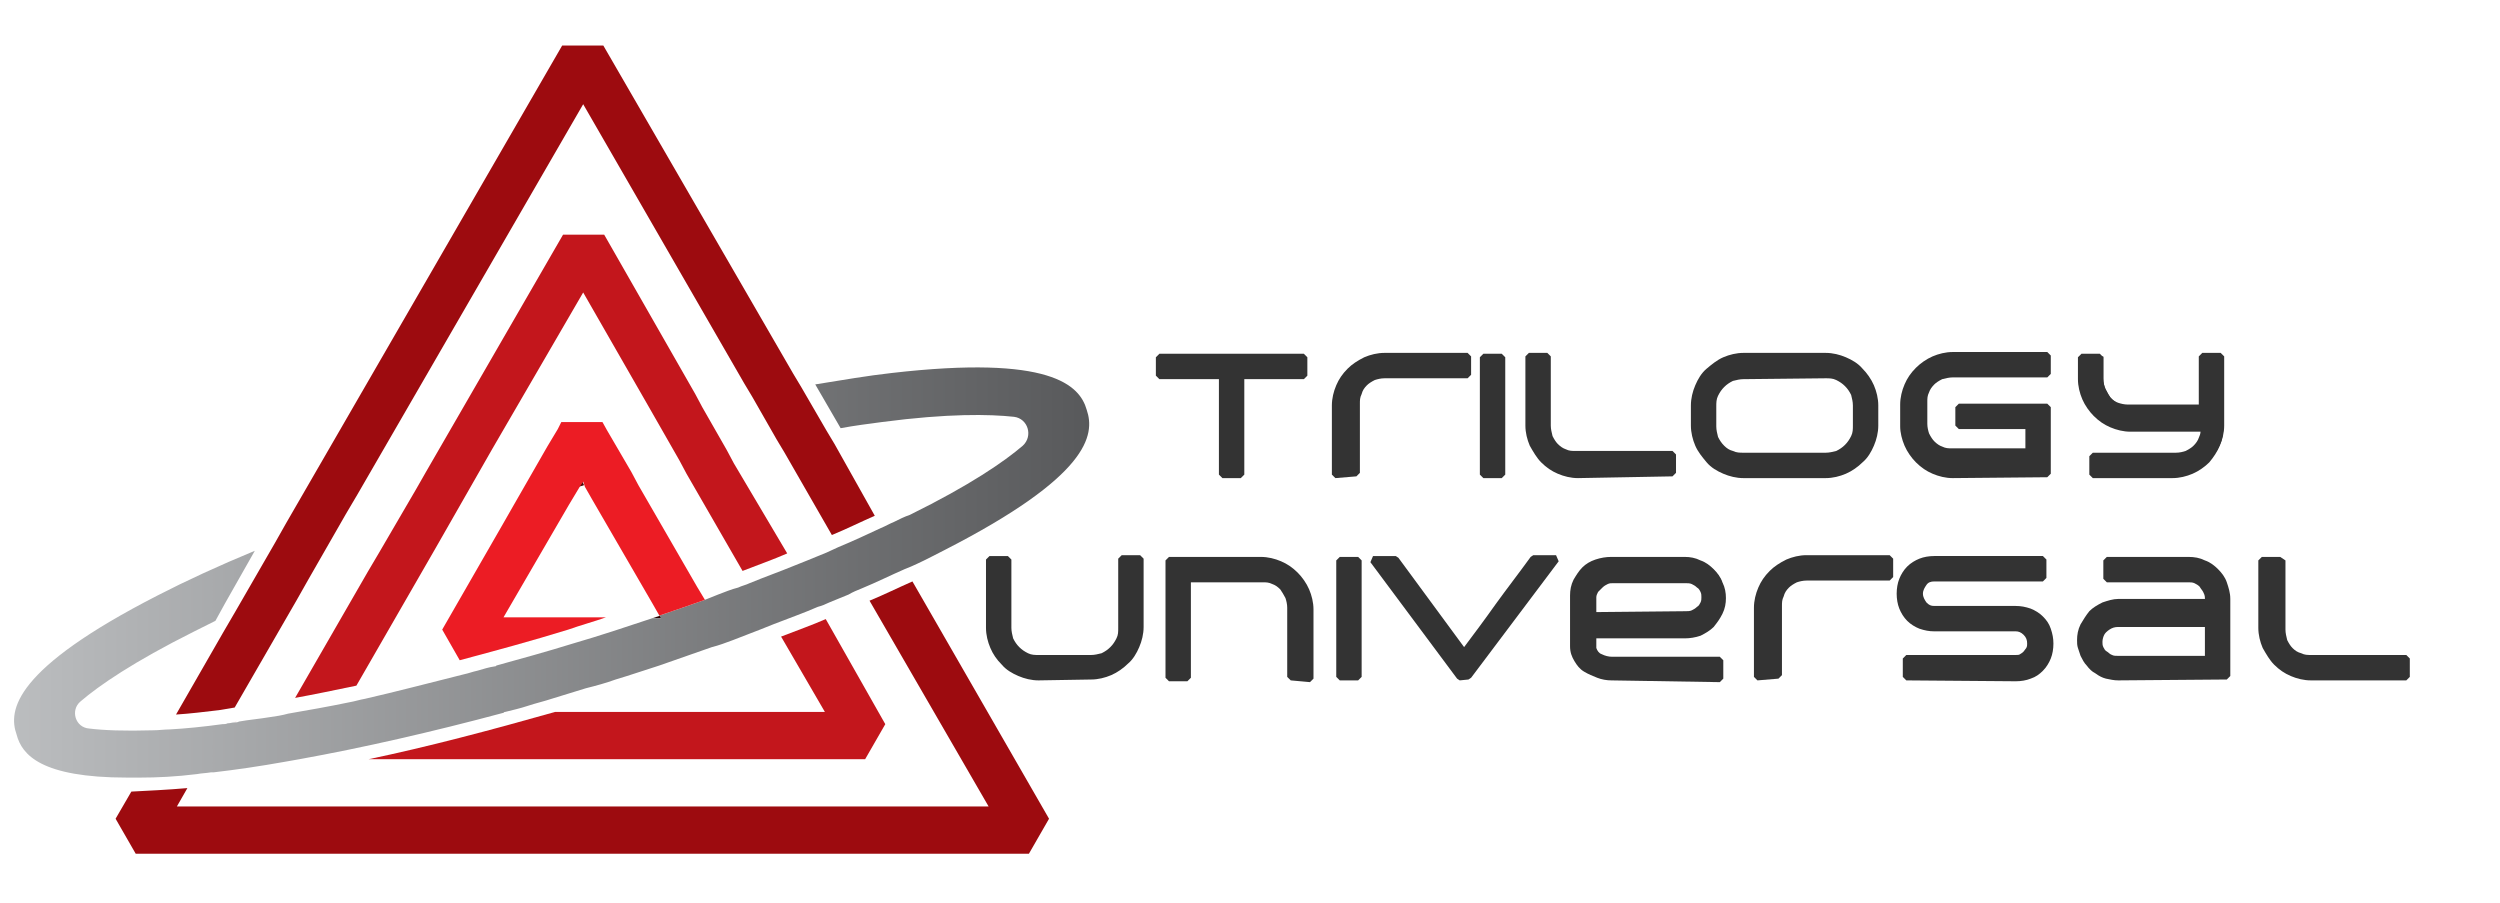 <?xml version="1.0" encoding="UTF-8"?> <svg xmlns="http://www.w3.org/2000/svg" xmlns:xlink="http://www.w3.org/1999/xlink" version="1.1" id="Layer_1" x="0px" y="0px" viewBox="0 0 285.5 103.1" style="enable-background:new 0 0 285.5 103.1;" xml:space="preserve"> <style type="text/css"> .st0{fill:#333333;} .st1{fill:url(#SVGID_1_);} .st2{fill:url(#SVGID_00000159445863075644199190000007941470008377148340_);} .st3{fill:#9D0B0F;} .st4{fill:#C3161C;} .st5{fill:#EC1C24;} </style> <g> <g> <polygon class="st0" points="139.6,54.6 139.2,54.2 139.2,43.3 132.4,43.3 132,42.9 132,40.8 132.4,40.4 148.9,40.4 149.3,40.8 149.3,42.9 148.9,43.3 142.1,43.3 142.1,54.2 141.7,54.6 "></polygon> <path class="st0" d="M148.9,42.9h-7.2v11.3h-2.1V42.9h-7.2v-2.1h16.5L148.9,42.9L148.9,42.9z"></path> <path class="st0" d="M152.5,54.6l-0.4-0.4v-7.9c0-0.8,0.2-1.6,0.5-2.3c0.3-0.7,0.7-1.3,1.3-1.9c0.5-0.5,1.1-0.9,1.9-1.3 c0.7-0.3,1.5-0.5,2.3-0.5h9.5l0.4,0.4v2.1l-0.4,0.4h-9.5c-0.4,0-0.8,0.1-1.1,0.2c-0.4,0.2-0.7,0.4-0.9,0.6c-0.3,0.3-0.5,0.6-0.6,1 c-0.2,0.4-0.2,0.7-0.2,1.1v7.9l-0.4,0.4L152.5,54.6L152.5,54.6z"></path> <path class="st0" d="M152.5,54.2v-7.9c0-0.7,0.1-1.5,0.4-2.1c0.3-0.7,0.7-1.2,1.2-1.7c0.5-0.5,1.1-0.9,1.7-1.2 c0.7-0.3,1.4-0.4,2.1-0.4h9.5v2.1h-9.5c-0.5,0-0.9,0.1-1.3,0.3c-0.4,0.2-0.8,0.4-1.1,0.7c-0.3,0.3-0.5,0.7-0.7,1.1 c-0.2,0.4-0.3,0.8-0.3,1.3v7.9L152.5,54.2L152.5,54.2z"></path> <polygon class="st0" points="169.4,54.6 169,54.2 169,40.8 169.4,40.4 171.5,40.4 171.9,40.8 171.9,54.2 171.5,54.6 "></polygon> <path class="st0" d="M169.4,54.2V40.8h2.1v13.4H169.4z"></path> <path class="st0" d="M180.2,54.6c-0.8,0-1.6-0.2-2.3-0.5c-0.7-0.3-1.3-0.7-1.9-1.3c-0.5-0.5-0.9-1.2-1.3-1.9 c-0.3-0.7-0.5-1.5-0.5-2.3v-7.9l0.4-0.4h2.1l0.4,0.4v7.9c0,0.4,0.1,0.8,0.2,1.2c0.2,0.4,0.4,0.7,0.6,0.9c0.3,0.3,0.6,0.5,0.9,0.6 c0.4,0.2,0.7,0.2,1.2,0.2H191l0.4,0.4v2.1l-0.4,0.4L180.2,54.6L180.2,54.6z"></path> <path class="st0" d="M176.8,40.8v7.9c0,0.5,0.1,0.9,0.3,1.3c0.2,0.4,0.4,0.8,0.7,1.1c0.3,0.3,0.7,0.5,1.1,0.7 c0.4,0.2,0.9,0.3,1.3,0.3H191v2.1h-10.8c-0.8,0-1.5-0.1-2.1-0.4s-1.2-0.7-1.7-1.2c-0.5-0.5-0.9-1.1-1.2-1.7 c-0.3-0.7-0.4-1.4-0.4-2.1v-7.9L176.8,40.8L176.8,40.8z"></path> <path class="st0" d="M199.1,54.6c-0.8,0-1.6-0.2-2.3-0.5c-0.7-0.3-1.4-0.7-1.9-1.3s-1-1.2-1.3-1.9c-0.3-0.7-0.5-1.5-0.5-2.3v-2.3 c0-0.8,0.2-1.6,0.5-2.3c0.3-0.7,0.7-1.4,1.3-1.9s1.2-1,1.9-1.3c0.7-0.3,1.5-0.5,2.3-0.5h9.4c0.8,0,1.6,0.2,2.3,0.5 c0.7,0.3,1.4,0.7,1.9,1.3c0.5,0.5,1,1.2,1.3,1.9c0.3,0.7,0.5,1.5,0.5,2.3v2.3c0,0.8-0.2,1.6-0.5,2.3c-0.3,0.7-0.7,1.4-1.3,1.9 c-0.5,0.5-1.2,1-1.9,1.3c-0.7,0.3-1.5,0.5-2.3,0.5C208.4,54.6,199.1,54.6,199.1,54.6z M199.1,43.3c-0.4,0-0.8,0.1-1.2,0.2 c-0.4,0.2-0.7,0.4-1,0.7c-0.3,0.3-0.5,0.6-0.7,1c-0.2,0.4-0.2,0.8-0.2,1.2v2.3c0,0.4,0.1,0.8,0.2,1.2c0.2,0.4,0.4,0.7,0.7,1 c0.3,0.3,0.6,0.5,1,0.6c0.4,0.2,0.8,0.2,1.2,0.2h9.4c0.4,0,0.8-0.1,1.2-0.2c0.4-0.2,0.7-0.4,1-0.7c0.3-0.3,0.5-0.6,0.7-1 c0.2-0.4,0.2-0.8,0.2-1.2v-2.3c0-0.4-0.1-0.8-0.2-1.2c-0.2-0.4-0.4-0.7-0.7-1c-0.3-0.3-0.6-0.5-1-0.7c-0.4-0.2-0.8-0.2-1.2-0.2 L199.1,43.3L199.1,43.3z"></path> <path class="st0" d="M199.1,54.2c-0.8,0-1.5-0.1-2.2-0.4c-0.7-0.3-1.3-0.7-1.8-1.2c-0.5-0.5-0.9-1.1-1.2-1.8 c-0.3-0.7-0.4-1.4-0.4-2.2v-2.3c0-0.8,0.1-1.5,0.4-2.1c0.3-0.7,0.7-1.3,1.2-1.8c0.5-0.5,1.1-0.9,1.8-1.2c0.7-0.3,1.4-0.4,2.2-0.4 h9.4c0.8,0,1.5,0.1,2.2,0.4c0.7,0.3,1.3,0.7,1.8,1.2c0.5,0.5,0.9,1.1,1.2,1.8c0.3,0.7,0.4,1.4,0.4,2.1v2.3c0,0.8-0.1,1.5-0.4,2.2 c-0.3,0.7-0.7,1.3-1.2,1.8c-0.5,0.5-1.1,0.9-1.8,1.2c-0.7,0.3-1.4,0.4-2.2,0.4C208.4,54.2,199.1,54.2,199.1,54.2z M195.6,48.6 c0,0.5,0.1,0.9,0.3,1.3c0.2,0.4,0.4,0.8,0.7,1.1s0.7,0.6,1.1,0.7c0.4,0.2,0.9,0.3,1.3,0.3h9.4c0.5,0,0.9-0.1,1.3-0.3 c0.4-0.2,0.8-0.4,1.1-0.7s0.6-0.7,0.7-1.1c0.2-0.4,0.3-0.9,0.3-1.3v-2.3c0-0.5-0.1-0.9-0.3-1.3c-0.2-0.4-0.4-0.8-0.7-1.1 s-0.7-0.6-1.1-0.7c-0.4-0.2-0.9-0.3-1.3-0.3h-9.4c-0.5,0-0.9,0.1-1.3,0.3s-0.8,0.4-1.1,0.7s-0.6,0.7-0.7,1.1 c-0.2,0.4-0.3,0.9-0.3,1.3C195.6,46.3,195.6,48.6,195.6,48.6z"></path> <path class="st0" d="M223,54.6c-0.8,0-1.6-0.2-2.3-0.5c-0.7-0.3-1.3-0.7-1.9-1.3c-0.5-0.5-1-1.2-1.3-1.9c-0.3-0.7-0.5-1.5-0.5-2.2 v-2.5c0-0.8,0.2-1.6,0.5-2.3c0.3-0.7,0.7-1.3,1.3-1.9c0.5-0.5,1.2-1,1.9-1.3c0.7-0.3,1.5-0.5,2.3-0.5h10.8l0.4,0.4v2.1l-0.4,0.4 H223c-0.4,0-0.8,0.1-1.2,0.2c-0.4,0.2-0.7,0.4-0.9,0.6c-0.3,0.3-0.5,0.6-0.6,0.9c-0.2,0.4-0.2,0.7-0.2,1.1v2.5 c0,0.4,0.1,0.8,0.2,1.1c0.2,0.4,0.4,0.7,0.6,0.9c0.3,0.3,0.6,0.5,0.9,0.6c0.4,0.2,0.7,0.2,1.1,0.2h8.4V49h-7.6l-0.4-0.4v-2.1 l0.4-0.4h10.1l0.4,0.4v7.6l-0.4,0.4L223,54.6L223,54.6z"></path> <path class="st0" d="M219.1,52.6c-0.5-0.5-0.9-1.1-1.2-1.8c-0.3-0.7-0.4-1.4-0.4-2.1v-2.5c0-0.7,0.1-1.5,0.4-2.1 c0.3-0.7,0.7-1.2,1.2-1.7c0.5-0.5,1.1-0.9,1.7-1.2c0.7-0.3,1.4-0.4,2.1-0.4h10.8v2.1H223c-0.5,0-0.9,0.1-1.3,0.3 c-0.4,0.2-0.8,0.4-1.1,0.7c-0.3,0.3-0.5,0.7-0.7,1.1c-0.2,0.4-0.3,0.8-0.3,1.3v2.5c0,0.5,0.1,0.9,0.3,1.3c0.2,0.4,0.4,0.8,0.7,1.1 c0.3,0.3,0.7,0.6,1.1,0.7c0.4,0.2,0.8,0.3,1.3,0.3h8.8v-3.5h-8v-2.1h10.1v7.6h-10.8c-0.7,0-1.5-0.1-2.1-0.4 C220.2,53.5,219.6,53.1,219.1,52.6L219.1,52.6z"></path> <path class="st0" d="M239,54.6l-0.4-0.4v-2.1l0.4-0.4h9.5c0.4,0,0.8-0.1,1.1-0.2c0.4-0.2,0.7-0.4,0.9-0.6c0.3-0.3,0.5-0.6,0.6-0.9 c0.1-0.2,0.2-0.5,0.2-0.7h-8c-0.8,0-1.6-0.2-2.3-0.5c-0.7-0.3-1.3-0.7-1.9-1.3c-0.5-0.5-1-1.2-1.3-1.9c-0.3-0.7-0.5-1.5-0.5-2.3 v-2.5l0.4-0.4h2.1l0.4,0.4v2.5c0,0.4,0.1,0.8,0.2,1.1c0.2,0.4,0.4,0.7,0.6,1c0.3,0.3,0.6,0.5,0.9,0.6s0.7,0.2,1.1,0.2h8.1v-5.5 l0.4-0.4h2.1l0.4,0.4v7.9c0,0.8-0.2,1.6-0.5,2.3c-0.3,0.7-0.7,1.3-1.2,1.9c-0.5,0.5-1.2,1-1.9,1.3c-0.7,0.3-1.5,0.5-2.3,0.5 L239,54.6L239,54.6z"></path> <path class="st0" d="M253.9,40.8v7.9c0,0.8-0.1,1.5-0.4,2.1c-0.3,0.7-0.7,1.2-1.2,1.7c-0.5,0.5-1.1,0.9-1.7,1.2 c-0.7,0.3-1.4,0.4-2.1,0.4H239v-2.1h9.5c0.5,0,0.9-0.1,1.3-0.3c0.4-0.2,0.8-0.4,1.1-0.7c0.3-0.3,0.5-0.6,0.7-1.1 c0.2-0.4,0.3-0.8,0.3-1.3h-8.4c-0.7,0-1.5-0.1-2.1-0.4c-0.7-0.3-1.2-0.7-1.7-1.2c-0.5-0.5-0.9-1.1-1.2-1.7 c-0.3-0.7-0.4-1.4-0.4-2.1v-2.5h2.1v2.5c0,0.5,0.1,0.9,0.3,1.3c0.2,0.4,0.4,0.8,0.7,1.1c0.3,0.3,0.7,0.6,1.1,0.7s0.8,0.3,1.3,0.3 h8.5v-5.9L253.9,40.8L253.9,40.8z"></path> <path class="st0" d="M118.6,77.7c-0.8,0-1.6-0.2-2.3-0.5c-0.7-0.3-1.4-0.7-1.9-1.3c-0.6-0.6-1-1.2-1.3-1.9 c-0.3-0.7-0.5-1.5-0.5-2.3v-7.8l0.4-0.4h2.1l0.4,0.4v7.8c0,0.4,0.1,0.8,0.2,1.2c0.2,0.4,0.4,0.7,0.7,1c0.3,0.3,0.6,0.5,1,0.7 c0.4,0.2,0.8,0.2,1.2,0.2h6c0.4,0,0.8-0.1,1.2-0.2c0.4-0.2,0.7-0.4,1-0.7c0.3-0.3,0.5-0.6,0.7-1c0.2-0.4,0.2-0.7,0.2-1.2v-7.9 l0.4-0.4h2.1l0.4,0.4v7.8c0,0.8-0.2,1.6-0.5,2.3c-0.3,0.7-0.7,1.4-1.3,1.9c-0.5,0.5-1.2,1-1.9,1.3c-0.7,0.3-1.5,0.5-2.3,0.5 L118.6,77.7L118.6,77.7z"></path> <path class="st0" d="M114.7,75.7c-0.5-0.5-0.9-1.1-1.2-1.8c-0.3-0.7-0.4-1.4-0.4-2.2V64h2.1v7.8c0,0.5,0.1,0.9,0.3,1.3 c0.2,0.4,0.4,0.8,0.7,1.1s0.7,0.6,1.1,0.7c0.4,0.2,0.9,0.3,1.3,0.3h6c0.5,0,0.9-0.1,1.3-0.3s0.8-0.4,1.1-0.7s0.6-0.7,0.7-1.1 c0.2-0.4,0.3-0.9,0.3-1.3v-7.9h2.1v7.8c0,0.8-0.1,1.5-0.4,2.2c-0.3,0.7-0.7,1.3-1.2,1.8c-0.5,0.5-1.1,0.9-1.8,1.2 c-0.7,0.3-1.4,0.4-2.2,0.4h-5.9c-0.8,0-1.5-0.1-2.2-0.4C115.7,76.6,115.2,76.2,114.7,75.7L114.7,75.7z"></path> <path class="st0" d="M147.4,77.7l-0.4-0.4v-7.9c0-0.4-0.1-0.8-0.2-1.1c-0.2-0.4-0.4-0.7-0.6-1c-0.3-0.3-0.6-0.5-0.9-0.6 c-0.4-0.2-0.7-0.2-1.1-0.2H136v10.9l-0.4,0.4h-2.1l-0.4-0.4V64l0.4-0.4h10.5c0.8,0,1.6,0.2,2.3,0.5c0.7,0.3,1.3,0.7,1.9,1.3 c0.5,0.5,1,1.2,1.3,1.9s0.5,1.5,0.5,2.3v7.9l-0.4,0.4L147.4,77.7L147.4,77.7z"></path> <path class="st0" d="M144.1,64c0.7,0,1.5,0.1,2.1,0.4s1.2,0.7,1.7,1.2c0.5,0.5,0.9,1.1,1.2,1.7c0.3,0.7,0.4,1.4,0.4,2.1v7.9h-2.1 v-7.9c0-0.5-0.1-0.9-0.3-1.3c-0.2-0.4-0.4-0.8-0.7-1.1c-0.3-0.3-0.7-0.6-1.1-0.7c-0.4-0.2-0.8-0.3-1.3-0.3h-8.5v11.3h-2.1V64 L144.1,64L144.1,64z"></path> <polygon class="st0" points="153,77.7 152.6,77.3 152.6,64 153,63.6 155.1,63.6 155.5,64 155.5,77.3 155.1,77.7 "></polygon> <path class="st0" d="M153,77.3V64h2.1v13.4H153z"></path> <path class="st0" d="M166.7,77.7l-0.3-0.2l-9.9-13.3l0.3-0.7h2.6l0.3,0.2l7.5,10.2c1.2-1.6,2.4-3.2,3.6-4.9c1.3-1.8,2.7-3.6,4-5.4 l0.3-0.2h2.6l0.3,0.7l-10,13.3l-0.3,0.2L166.7,77.7L166.7,77.7z"></path> <path class="st0" d="M166.7,77.3L156.7,64h2.6l7.9,10.7c1.3-1.7,2.6-3.5,4-5.3s2.6-3.6,4-5.3h2.6l-10,13.3 C167.8,77.3,166.7,77.3,166.7,77.3z"></path> <path class="st0" d="M184,77.7c-0.5,0-1.1-0.1-1.6-0.3c-0.5-0.2-1-0.4-1.5-0.7c-0.5-0.3-0.8-0.7-1.1-1.2c-0.3-0.5-0.5-1-0.5-1.7 V68c0-0.6,0.1-1.2,0.4-1.8c0.3-0.5,0.6-1,1-1.4c0.4-0.4,0.9-0.7,1.5-0.9c0.6-0.2,1.2-0.3,1.8-0.3h8.4c0.6,0,1.2,0.1,1.8,0.4 c0.6,0.2,1.1,0.6,1.5,1c0.4,0.4,0.8,0.9,1,1.5c0.3,0.6,0.4,1.2,0.4,1.8s-0.1,1.2-0.4,1.8c-0.3,0.6-0.6,1-1,1.5 c-0.4,0.4-0.9,0.7-1.5,1c-0.6,0.2-1.2,0.3-1.8,0.3h-10.1v1.1c0.1,0.3,0.3,0.6,0.6,0.7c0.4,0.2,0.8,0.3,1.2,0.3h12.3l0.4,0.4v2.1 l-0.4,0.4L184,77.7L184,77.7z M192.5,69.8c0.2,0,0.5,0,0.7-0.1s0.4-0.2,0.6-0.4c0.2-0.1,0.3-0.3,0.4-0.5s0.1-0.4,0.1-0.6 s0-0.4-0.1-0.6s-0.2-0.4-0.4-0.5c-0.2-0.2-0.4-0.3-0.6-0.4c-0.2-0.1-0.5-0.1-0.7-0.1h-8.3c-0.2,0-0.4,0-0.6,0.1s-0.4,0.2-0.6,0.4 s-0.3,0.3-0.5,0.5c-0.1,0.2-0.2,0.4-0.2,0.6v1.7L192.5,69.8L192.5,69.8z"></path> <path class="st0" d="M179.8,68c0-0.6,0.1-1.1,0.4-1.6c0.2-0.5,0.6-0.9,1-1.3c0.4-0.4,0.9-0.7,1.4-0.9c0.5-0.2,1.1-0.3,1.7-0.3h8.4 c0.6,0,1.1,0.1,1.6,0.3c0.5,0.2,1,0.5,1.4,0.9c0.4,0.4,0.7,0.8,0.9,1.3s0.3,1,0.3,1.6s-0.1,1.1-0.3,1.6c-0.2,0.5-0.5,0.9-1,1.3 c-0.4,0.4-0.9,0.7-1.4,0.9s-1.1,0.3-1.7,0.3h-10.6v1.6c0.1,0.4,0.4,0.8,0.8,1c0.4,0.3,0.9,0.4,1.4,0.4h12.3v2.1H184 c-0.5,0-1-0.1-1.5-0.2c-0.5-0.2-1-0.4-1.4-0.7c-0.4-0.3-0.7-0.7-1-1.1c-0.3-0.4-0.4-0.9-0.4-1.5L179.8,68L179.8,68z M184.1,66.1 c-0.2,0-0.5,0.1-0.7,0.2c-0.3,0.1-0.5,0.2-0.7,0.4c-0.2,0.2-0.4,0.4-0.6,0.6c-0.1,0.3-0.2,0.5-0.2,0.8v2.1h10.6 c0.3,0,0.6-0.1,0.8-0.2c0.3-0.1,0.5-0.3,0.7-0.4c0.2-0.2,0.4-0.4,0.5-0.7c0.1-0.3,0.2-0.5,0.2-0.8s-0.1-0.6-0.2-0.8 c-0.1-0.3-0.3-0.5-0.5-0.7c-0.2-0.2-0.5-0.3-0.7-0.4c-0.3-0.1-0.6-0.2-0.9-0.2L184.1,66.1L184.1,66.1z"></path> <path class="st0" d="M200.7,77.7l-0.4-0.4v-7.9c0-0.8,0.2-1.6,0.5-2.3c0.3-0.7,0.7-1.3,1.3-1.9c0.5-0.5,1.1-0.9,1.9-1.3 c0.7-0.3,1.5-0.5,2.3-0.5h9.5l0.4,0.4v2.1l-0.4,0.4h-9.5c-0.4,0-0.8,0.1-1.1,0.2c-0.4,0.2-0.7,0.4-0.9,0.6c-0.3,0.3-0.5,0.6-0.6,1 c-0.2,0.4-0.2,0.7-0.2,1.1v7.9l-0.4,0.4L200.7,77.7L200.7,77.7z"></path> <path class="st0" d="M200.7,77.3v-7.9c0-0.7,0.1-1.5,0.4-2.1c0.3-0.7,0.7-1.2,1.2-1.7c0.5-0.5,1.1-0.9,1.7-1.2 c0.7-0.3,1.4-0.4,2.1-0.4h9.5v2.1h-9.5c-0.5,0-0.9,0.1-1.3,0.3c-0.4,0.2-0.8,0.4-1.1,0.7c-0.3,0.3-0.5,0.7-0.7,1.1 c-0.2,0.4-0.3,0.8-0.3,1.3v7.9L200.7,77.3L200.7,77.3z"></path> <path class="st0" d="M217.7,77.7l-0.4-0.4v-2.1l0.4-0.4h12.5c0.2,0,0.4,0,0.5-0.1c0.2-0.1,0.3-0.2,0.4-0.3 c0.1-0.1,0.2-0.3,0.3-0.4c0.1-0.2,0.1-0.3,0.1-0.5c0-0.4-0.1-0.7-0.4-1c-0.3-0.3-0.6-0.4-0.9-0.4h-9.3c-0.6,0-1.1-0.1-1.7-0.3 c-0.5-0.2-1-0.5-1.4-0.9c-0.4-0.4-0.7-0.9-0.9-1.4c-0.2-0.5-0.3-1.1-0.3-1.7c0-0.6,0.1-1.2,0.3-1.7c0.2-0.5,0.5-1,0.9-1.4 c0.4-0.4,0.9-0.7,1.4-0.9c0.5-0.2,1.1-0.3,1.7-0.3h12.4l0.4,0.4V66l-0.4,0.4h-12.4c-0.4,0-0.7,0.1-0.9,0.4c-0.2,0.3-0.4,0.6-0.4,1 c0,0.4,0.2,0.7,0.4,1c0.3,0.3,0.5,0.4,0.9,0.4h9.3c0.6,0,1.1,0.1,1.7,0.3c0.5,0.2,1,0.5,1.4,0.9c0.4,0.4,0.7,0.8,0.9,1.4 s0.3,1.1,0.3,1.7c0,0.6-0.1,1.2-0.3,1.7c-0.2,0.5-0.5,1-0.9,1.4c-0.4,0.4-0.8,0.7-1.4,0.9c-0.5,0.2-1.1,0.3-1.7,0.3L217.7,77.7 L217.7,77.7z"></path> <path class="st0" d="M217.7,77.3v-2.1h12.5c0.2,0,0.5,0,0.7-0.1c0.2-0.1,0.4-0.2,0.6-0.4c0.2-0.2,0.3-0.3,0.4-0.6 c0.1-0.2,0.1-0.4,0.1-0.7c0-0.5-0.2-0.9-0.5-1.3c-0.3-0.4-0.7-0.5-1.2-0.5h-9.3c-0.5,0-1-0.1-1.5-0.3c-0.5-0.2-0.9-0.5-1.2-0.8 c-0.4-0.4-0.6-0.8-0.8-1.2c-0.2-0.5-0.3-1-0.3-1.5s0.1-1.1,0.3-1.5c0.2-0.5,0.5-0.9,0.8-1.2c0.4-0.4,0.8-0.6,1.2-0.8 c0.5-0.2,1-0.3,1.5-0.3h12.4V66h-12.4c-0.5,0-0.9,0.2-1.2,0.5c-0.3,0.3-0.5,0.8-0.5,1.2c0,0.5,0.2,1,0.6,1.3 c0.3,0.3,0.7,0.5,1.2,0.5h9.3c0.5,0,1,0.1,1.5,0.3c0.5,0.2,0.9,0.5,1.2,0.8c0.4,0.4,0.6,0.8,0.8,1.2c0.2,0.5,0.3,1,0.3,1.5 c0,0.5-0.1,1.1-0.3,1.5c-0.2,0.5-0.5,0.9-0.8,1.2c-0.3,0.3-0.8,0.6-1.2,0.8c-0.5,0.2-1,0.3-1.5,0.3L217.7,77.3L217.7,77.3z"></path> <path class="st0" d="M241.9,77.7c-0.5,0-0.9-0.1-1.4-0.2c-0.4-0.1-0.8-0.3-1.2-0.6c-0.4-0.2-0.7-0.5-1-0.9 c-0.3-0.3-0.5-0.7-0.7-1.1c-0.1-0.3-0.2-0.6-0.3-0.9c-0.1-0.3-0.1-0.6-0.1-0.9c0-0.6,0.1-1.2,0.4-1.8c0.3-0.5,0.6-1,1-1.5 c0.4-0.4,0.9-0.7,1.5-1c0.6-0.2,1.2-0.4,1.8-0.4h9.9v-0.1c0-0.3-0.1-0.5-0.2-0.7c-0.1-0.2-0.3-0.4-0.4-0.6 c-0.2-0.2-0.4-0.3-0.6-0.4c-0.2-0.1-0.5-0.1-0.7-0.1h-9.3l-0.4-0.4v-2.1l0.4-0.4h9.3c0.7,0,1.3,0.1,1.9,0.4c0.6,0.2,1.1,0.6,1.5,1 c0.4,0.4,0.8,0.9,1,1.5c0.2,0.6,0.4,1.2,0.4,1.9v8.8l-0.4,0.4L241.9,77.7L241.9,77.7z M241.9,71.6c-0.4,0-0.7,0.1-1,0.3 c-0.3,0.2-0.5,0.4-0.6,0.6c-0.1,0.2-0.2,0.5-0.2,0.8c0,0.2,0,0.4,0.1,0.6c0.1,0.2,0.2,0.4,0.4,0.5s0.3,0.3,0.6,0.4 c0.2,0.1,0.4,0.1,0.7,0.1h9.9v-3.3C251.7,71.6,241.9,71.6,241.9,71.6z"></path> <path class="st0" d="M241.9,77.3c-0.4,0-0.8-0.1-1.2-0.2c-0.4-0.1-0.8-0.3-1.1-0.5s-0.7-0.5-0.9-0.8c-0.3-0.3-0.5-0.6-0.7-1 c-0.1-0.3-0.2-0.5-0.3-0.8c-0.1-0.3-0.1-0.5-0.1-0.8c0-0.6,0.1-1.1,0.3-1.6c0.2-0.5,0.5-0.9,0.9-1.3c0.4-0.4,0.9-0.7,1.4-0.9 c0.5-0.2,1.1-0.3,1.6-0.3h10.3v-0.5c0-0.3-0.1-0.6-0.2-0.9c-0.1-0.3-0.3-0.5-0.5-0.7s-0.4-0.4-0.7-0.5s-0.6-0.2-0.9-0.2h-9.3v-2.1 h9.3c0.6,0,1.2,0.1,1.7,0.3c0.5,0.2,1,0.5,1.4,0.9c0.4,0.4,0.7,0.9,0.9,1.4c0.2,0.5,0.3,1.1,0.3,1.7v8.8L241.9,77.3L241.9,77.3z M240.6,71.5c-0.3,0.2-0.6,0.4-0.7,0.7c-0.2,0.3-0.3,0.6-0.3,1c0,0.3,0.1,0.6,0.2,0.8c0.1,0.3,0.3,0.5,0.5,0.7 c0.2,0.2,0.4,0.3,0.7,0.4s0.5,0.2,0.8,0.2h10.3v-4.1h-10.2C241.4,71.1,241,71.3,240.6,71.5L240.6,71.5z"></path> <path class="st0" d="M263.9,77.7c-0.8,0-1.6-0.2-2.3-0.5s-1.3-0.7-1.9-1.3c-0.5-0.5-0.9-1.2-1.3-1.9c-0.3-0.7-0.5-1.5-0.5-2.3V64 l0.4-0.4h2.1L261,64v7.9c0,0.4,0.1,0.8,0.2,1.2c0.2,0.4,0.4,0.7,0.6,0.9c0.3,0.3,0.6,0.5,1,0.6c0.4,0.2,0.7,0.2,1.2,0.2h10.8 l0.4,0.4v2.1l-0.4,0.4L263.9,77.7L263.9,77.7z"></path> <path class="st0" d="M260.5,64v7.9c0,0.5,0.1,0.9,0.3,1.3c0.2,0.4,0.4,0.8,0.7,1.1c0.3,0.3,0.7,0.5,1.1,0.7s0.9,0.3,1.3,0.3h10.8 v2.1h-10.8c-0.7,0-1.5-0.1-2.1-0.4c-0.7-0.3-1.2-0.7-1.7-1.2s-0.9-1.1-1.2-1.7c-0.3-0.7-0.4-1.4-0.4-2.1V64L260.5,64L260.5,64z"></path> </g> <linearGradient id="SVGID_1_" gradientUnits="userSpaceOnUse" x1="26.55" y1="34.45" x2="75.52" y2="34.45" gradientTransform="matrix(1 0 0 -1 0 103.181)"> <stop offset="0" style="stop-color:#EC1C24"></stop> <stop offset="1" style="stop-color:#240000"></stop> </linearGradient> <path class="st1" d="M66.5,55l-0.4,0.6c0.2-0.1,0.4-0.1,0.6-0.2L66.5,55L66.5,55z M75.4,70.3c-0.3,0.1-0.6,0.2-0.9,0.3h1L75.4,70.3 z M26.6,82.4c0.2,0,0.3,0,0.5-0.1l0,0C26.9,82.4,26.7,82.4,26.6,82.4z M66.5,55l-0.4,0.6c0.2-0.1,0.4-0.1,0.6-0.2L66.5,55L66.5,55z M66.5,55l-0.4,0.6c0.2-0.1,0.4-0.1,0.6-0.2L66.5,55L66.5,55z M66.5,55l-0.4,0.6c0.2-0.1,0.4-0.1,0.6-0.2L66.5,55L66.5,55z M75.4,70.3c-0.3,0.1-0.6,0.2-0.9,0.3h1L75.4,70.3z M26.6,82.4c0.2,0,0.3,0,0.5-0.1l0,0C26.9,82.4,26.7,82.4,26.6,82.4z M66.5,55 l-0.4,0.6c0.2-0.1,0.4-0.1,0.6-0.2L66.5,55L66.5,55z M66.5,55l-0.4,0.6c0.2-0.1,0.4-0.1,0.6-0.2L66.5,55L66.5,55z"></path> <linearGradient id="SVGID_00000177471987686267598380000008351698314751442329_" gradientUnits="userSpaceOnUse" x1="1.522" y1="37.761" x2="124.465" y2="37.761" gradientTransform="matrix(1 0 0 -1 0 103.181)"> <stop offset="0" style="stop-color:#BBBDBF"></stop> <stop offset="1" style="stop-color:#58595B"></stop> </linearGradient> <path style="fill:url(#SVGID_00000177471987686267598380000008351698314751442329_);" d="M107.9,62.8c-1,0.5-2.1,1.1-3.2,1.6 c-0.4,0.2-0.9,0.4-1.4,0.6c-1.6,0.7-3.2,1.5-4.9,2.2c-0.5,0.2-1,0.4-1.5,0.7c-0.7,0.3-1.5,0.6-2.2,0.9c-0.4,0.2-0.9,0.4-1.3,0.5 c-1.6,0.7-3.3,1.3-5.1,2c-0.5,0.2-1,0.4-1.5,0.6c-1,0.4-2.1,0.8-3.1,1.2c-0.8,0.3-1.6,0.6-2.4,0.8c-2,0.7-4,1.4-6,2.1 c-1.6,0.5-3.3,1.1-5,1.6c-1.1,0.4-2.2,0.7-3.4,1c-1.3,0.4-2.6,0.8-3.9,1.2h0c-0.9,0.3-1.8,0.5-2.7,0.8c-0.9,0.3-1.8,0.5-2.6,0.7 c-0.1,0-0.1,0-0.2,0.1c-8.2,2.2-16.1,4-23.3,5.3c-0.6,0.1-1.1,0.2-1.7,0.3c-2.8,0.5-5.5,0.9-8.1,1.2c-0.1,0-0.2,0-0.3,0 c-0.6,0.1-1.1,0.1-1.6,0.2c-2.4,0.3-4.6,0.4-6.5,0.4c-0.3,0-0.6,0-0.9,0h0c-0.2,0-0.4,0-0.6,0c-9.8,0-12-2.6-12.6-4.9 C0.9,81.1,1.6,76.4,18,68c3.3-1.7,7-3.4,11.1-5.1l-3.4,6l-1.1,2c-0.8,0.4-1.6,0.8-2.4,1.2c-7,3.5-10.9,6.2-13,8c-1.2,1-0.6,3,1,3.1 c1.6,0.2,4,0.3,7.3,0.2c0.6,0,1.3-0.1,1.9-0.1c1.8-0.1,3.8-0.3,6-0.6c0.2,0,0.4,0,0.6-0.1c0.3,0,0.5-0.1,0.8-0.1 c0.2,0,0.3,0,0.5-0.1l0,0c1.1-0.2,2.3-0.3,3.5-0.5c0.7-0.1,1.4-0.2,2.1-0.4c2.3-0.4,4.6-0.8,7-1.3c0.6-0.1,1.2-0.3,1.8-0.4 C45.2,79,49,78,53,77l0,0c0.5-0.1,1-0.3,1.5-0.4c0.7-0.2,1.3-0.4,2-0.5c0.1,0,0.1,0,0.2-0.1c2.9-0.8,5.8-1.6,8.7-2.5 c3.1-0.9,6.1-1.9,9.1-2.9h1l-0.2-0.3c1.8-0.6,3.5-1.2,5.2-1.8c0.5-0.2,1-0.4,1.5-0.6c0.8-0.3,1.5-0.6,2.3-0.8 c0.4-0.2,0.9-0.3,1.3-0.5c1.7-0.7,3.4-1.3,5.1-2c0.5-0.2,1-0.4,1.5-0.6c0.7-0.3,1.5-0.6,2.2-0.9c0.4-0.2,0.9-0.4,1.3-0.6 c1.7-0.7,3.4-1.5,4.9-2.2c0.5-0.2,1-0.5,1.5-0.7c0.6-0.3,1.2-0.6,1.8-0.8c6.9-3.4,10.8-6.1,12.9-7.9c1.2-1.1,0.6-3.1-1-3.3 c-2.8-0.3-7.5-0.4-15.1,0.6c-1.5,0.2-3.1,0.4-4.7,0.7l-2.9-5c3.1-0.5,6-1,8.7-1.3c18.2-2.1,21.5,1.4,22.3,4.2 C125.1,49.7,124.3,54.4,107.9,62.8L107.9,62.8z"></path> <path class="st3" d="M104.2,66.4c-1.6,0.7-3.2,1.5-4.9,2.2l13.6,23.5H20.2l1.2-2.1c-2.3,0.2-4.5,0.3-6.4,0.4l-1.8,3.1l2.3,4h102 l2.3-4L104.2,66.4L104.2,66.4z"></path> <path class="st3" d="M99.9,58.9c-1.6,0.7-3.2,1.5-4.9,2.2l-5.4-9.4l-0.9-1.5l-2.8-4.9L85,43.8L66.6,11.9L40.8,56.5l-1.3,2.2 l-4.3,7.5l-1.3,2.3l-7.1,12.3c-0.6,0.1-1.2,0.2-1.8,0.3c-1.7,0.2-3.3,0.4-4.9,0.5l5.4-9.4l1.4-2.4l4.5-7.8l1.3-2.3L64.2,5.2h4.7 l21.7,37.5l0.9,1.5l2.9,5l0.9,1.5L99.9,58.9L99.9,58.9z"></path> <path class="st4" d="M94.3,70.7c-1.6,0.7-3.3,1.3-5.1,2l5,8.6H63.4c-7.4,2.1-14.6,4-21.3,5.4h56.7l2.3-4L94.3,70.7L94.3,70.7z"></path> <path class="st4" d="M89.9,63.2c-1.6,0.7-3.3,1.3-5.1,2l-6.4-11.1l-0.8-1.5l-2.8-4.9L74,46.3l-7.4-12.9L56.2,51.3L55,53.4l-4,7 l-1.2,2.1l-9.1,15.8c-2.4,0.5-4.8,1-7,1.4l8.3-14.4l1.3-2.2l4.2-7.2l1.2-2.1l15.6-27h4.7L79.4,45l0.8,1.5l2.8,4.9l0.8,1.5 L89.9,63.2L89.9,63.2z"></path> <path class="st5" d="M80.5,68.5c-1.7,0.6-3.4,1.2-5.2,1.8l-0.8-1.4l-6.9-11.9l-0.8-1.4L66.6,55l-0.4,0.6l-1.2,2l-7.5,12.9h11.7 c-1.4,0.5-2.9,0.9-4.3,1.4c-4.2,1.3-8.3,2.4-12.4,3.5l-2-3.5l6.9-12l1.2-2.1l3.9-6.8l1.2-2l0.4-0.8h4.7l0.5,0.9l2.8,4.8l0.8,1.5 l6.7,11.6L80.5,68.5L80.5,68.5z"></path> </g> </svg> 